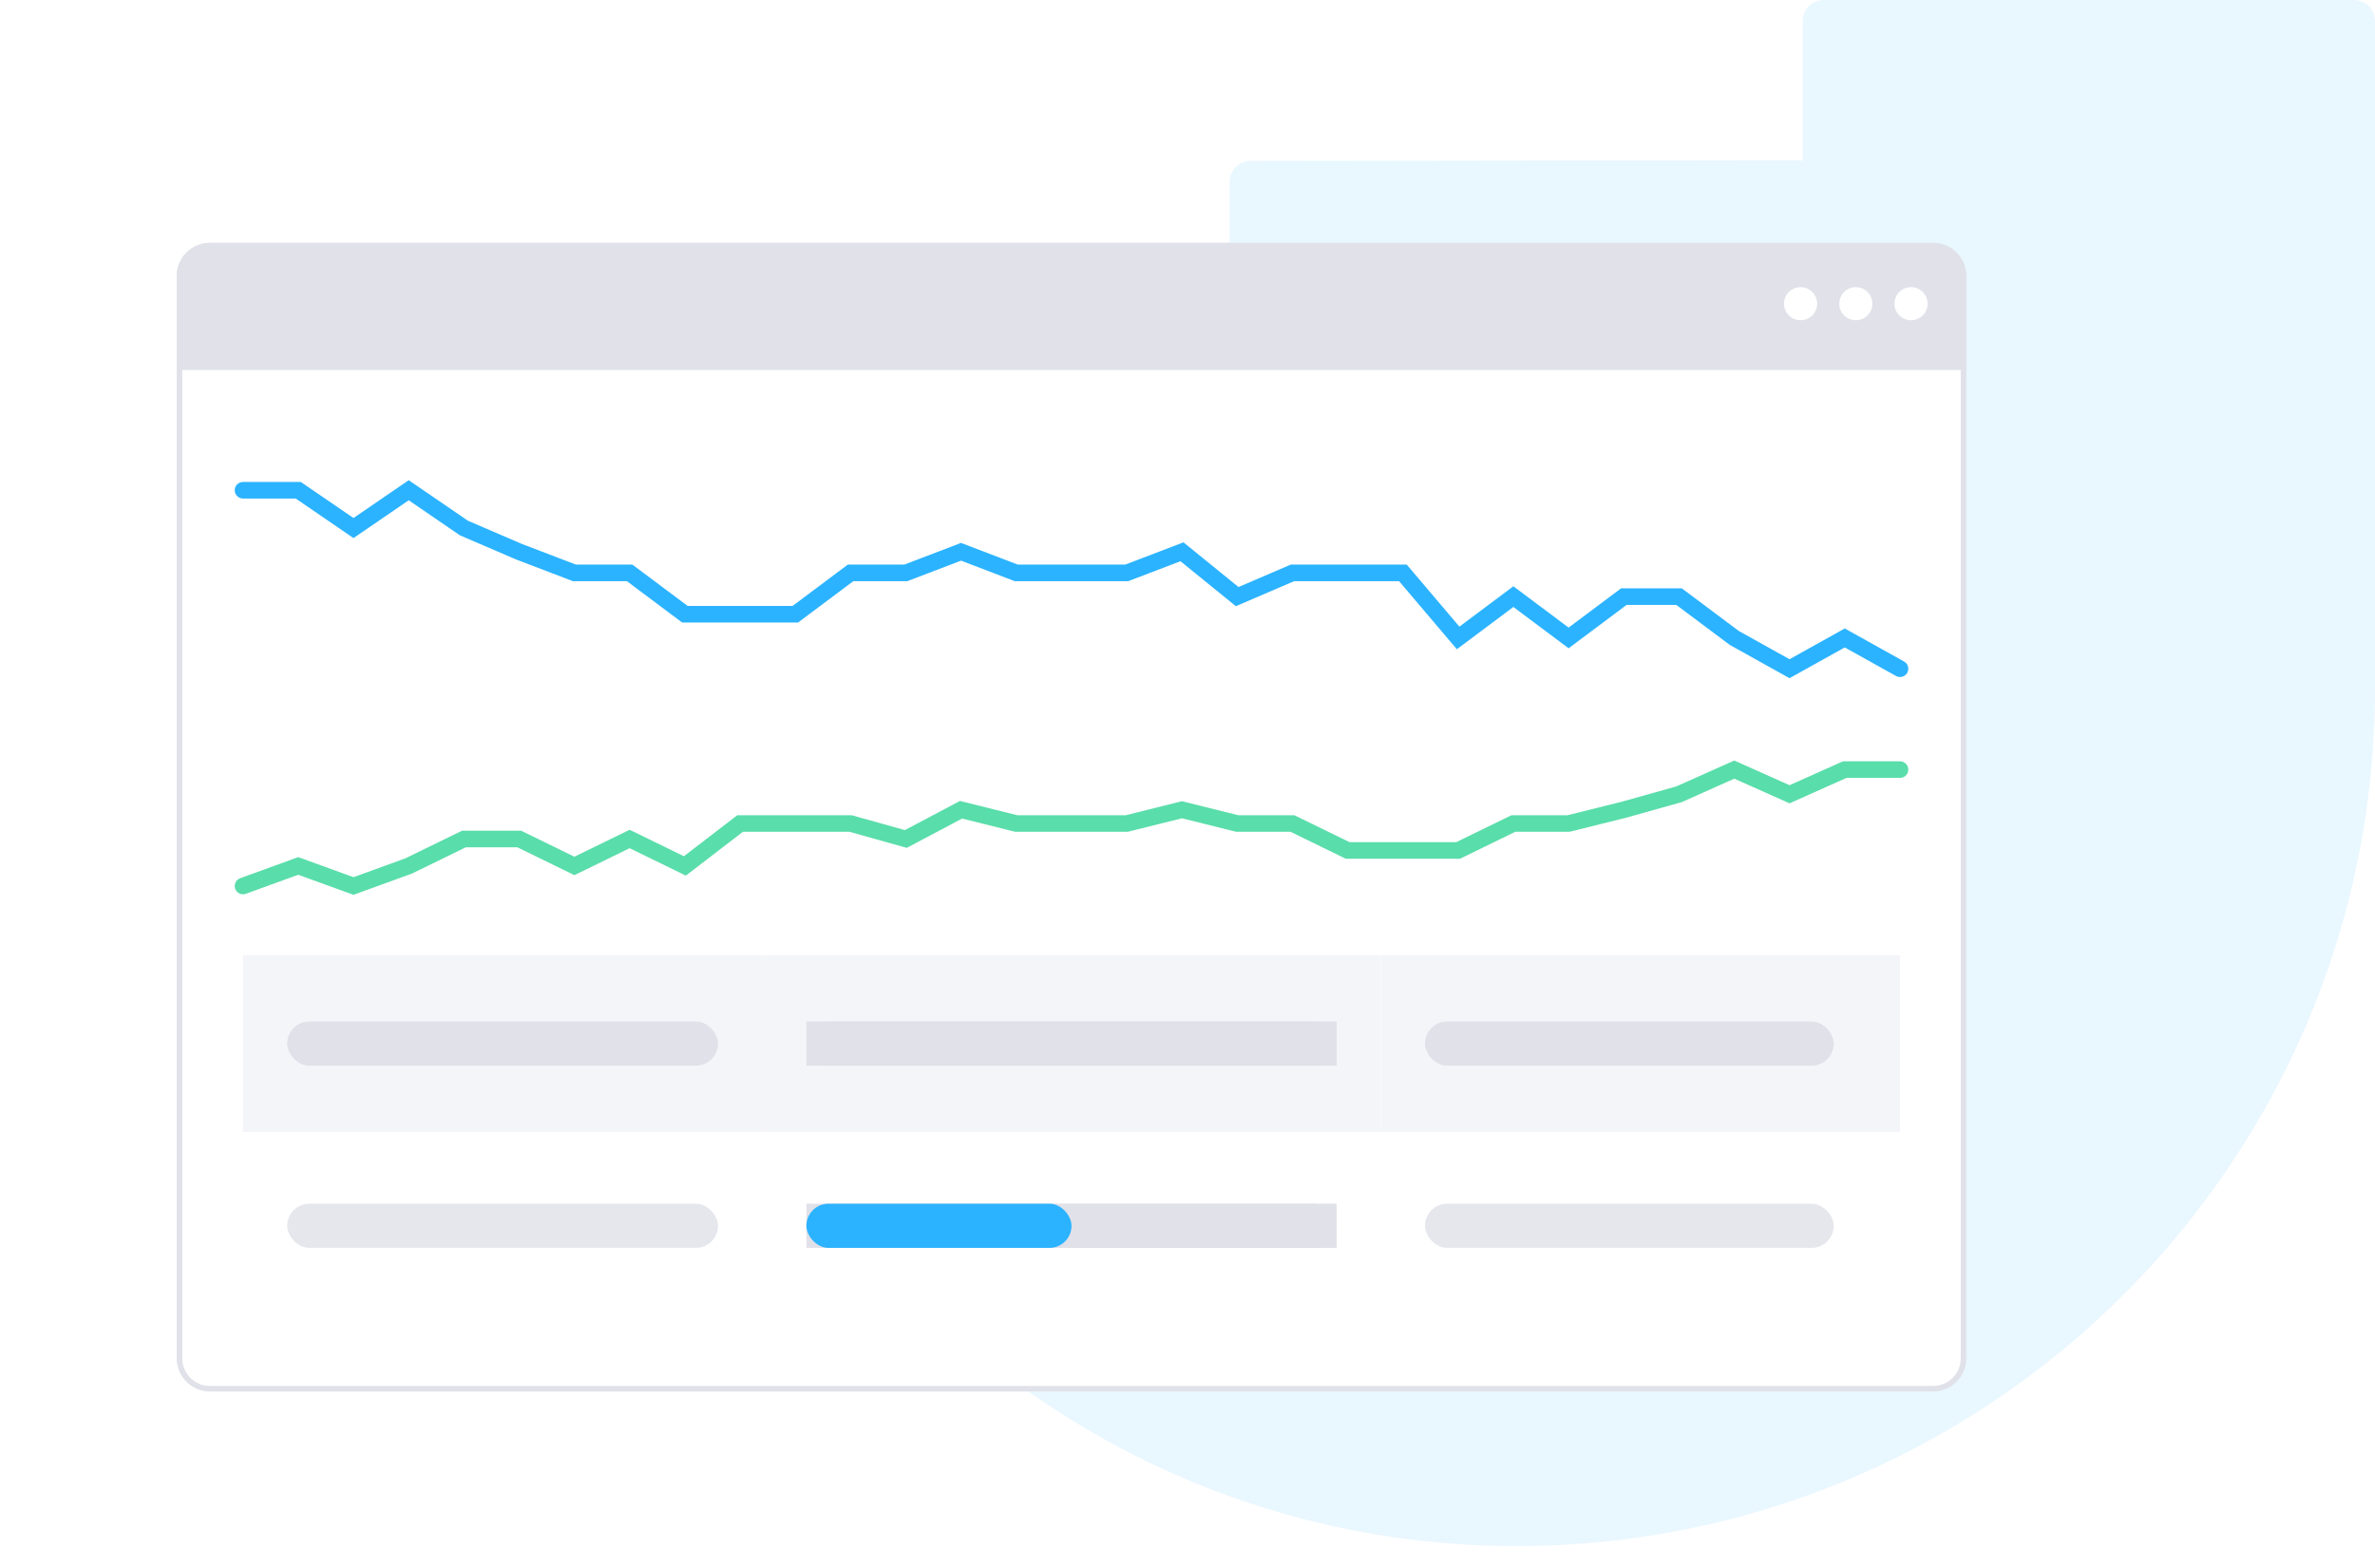 <svg width="430" height="284" viewBox="0 0 430 284" fill="none" xmlns="http://www.w3.org/2000/svg">
<path d="M325.83 29L226.459 29.146C224.319 29.146 222.629 30.835 222.629 32.973V58.181H122.83C120.69 58.181 119 59.869 119 62.007V122.325C119 207.739 187.035 278.861 272.416 279.987C359.262 281.112 430 211.115 430 124.689V3.826C430 1.688 428.31 0 426.17 0H330.201C328.06 0 326.371 1.688 326.371 3.826V29.146L325.83 29Z" fill="#E9F7FF"/>
<g filter="url(#filter0_d_197_35856)">
<rect x="32" y="36" width="324" height="208" rx="6" fill="#F4F5F9"/>
<path d="M32.5 42C32.5 38.962 34.962 36.5 38 36.5H350C353.038 36.5 355.5 38.962 355.5 42V238C355.5 241.038 353.038 243.5 350 243.5H38C34.962 243.5 32.5 241.038 32.5 238V42Z" fill="white" stroke="#E0E1E9"/>
<path fill-rule="evenodd" clip-rule="evenodd" d="M32 59H356L355.979 41.992C355.975 38.682 353.289 36 349.979 36H38C34.686 36 32 38.686 32 42V59ZM329 47C329 48.657 327.657 50 326 50C324.343 50 323 48.657 323 47C323 45.343 324.343 44 326 44C327.657 44 329 45.343 329 47ZM336 50C337.657 50 339 48.657 339 47C339 45.343 337.657 44 336 44C334.343 44 333 45.343 333 47C333 48.657 334.343 50 336 50ZM346 50C347.657 50 349 48.657 349 47C349 45.343 347.657 44 346 44C344.343 44 343 45.343 343 47C343 48.657 344.343 50 346 50Z" fill="#E0E1E9"/>
<path d="M344 113.108L334 107.535L324 113.108L314 107.535L304 100.051H294L284 107.535L274 100.051L264 107.535L254 95.752H244H234L224 100.051L214 91.93L204 95.752H194H184L174 91.93L164 95.752H154L144 103.236H134H124L114 95.752H104L94 91.93L84 87.631L74 80.784L64 87.631L54 80.784H44" stroke="#2BB3FF" stroke-width="3" stroke-linecap="round"/>
<path d="M44 152.459L54 148.825L64 152.459L74 148.825L84 143.944H94L104 148.825L114 143.944L124 148.825L134 141.14H144H154L164 143.944L174 138.648L184 141.14H194H204L214 138.648L224 141.14H234L244 146.021H254H264L274 141.14H284L294 138.648L304 135.844L314 131.378L324 135.844L334 131.378H344" stroke="#59DDAA" stroke-width="3" stroke-linecap="round"/>
<g filter="url(#filter1_i_197_35856)">
<rect width="94" height="32" transform="translate(44 166)" fill="#F4F5F9"/>
<rect x="52" y="178" width="78" height="8" rx="4" fill="#E0E1E9"/>
</g>
<g filter="url(#filter2_i_197_35856)">
<rect width="112" height="32" transform="translate(138 166)" fill="#F4F5F9"/>
<rect x="146" y="178" width="96" height="8" rx="4" fill="#E0E1E9"/>
<rect width="96" height="8" transform="translate(146 178)" fill="#E0E1E9"/>
</g>
<g filter="url(#filter3_i_197_35856)">
<rect width="94" height="32" transform="translate(250 166)" fill="#F4F5F9"/>
<rect x="258" y="178" width="74" height="8" rx="4" fill="#E0E1E9"/>
</g>
<rect width="94" height="32" transform="translate(44 198)" fill="white"/>
<rect x="52" y="210" width="78" height="8" rx="4" fill="#E6E7ED"/>
<rect width="112" height="32" transform="translate(138 198)" fill="white"/>
<rect x="146" y="210" width="96" height="8" rx="4" fill="#E0E1E9"/>
<rect width="96" height="8" transform="translate(146 210)" fill="#E0E1E9"/>
<rect x="146" y="210" width="48" height="8" rx="4" fill="#2BB3FF"/>
<rect width="94" height="32" transform="translate(250 198)" fill="white"/>
<rect x="258" y="210" width="74" height="8" rx="4" fill="#E6E7ED"/>
</g>
<defs>
<filter id="filter0_d_197_35856" x="0" y="12" width="388" height="272" filterUnits="userSpaceOnUse" color-interpolation-filters="sRGB">
<feFlood flood-opacity="0" result="BackgroundImageFix"/>
<feColorMatrix in="SourceAlpha" type="matrix" values="0 0 0 0 0 0 0 0 0 0 0 0 0 0 0 0 0 0 127 0" result="hardAlpha"/>
<feOffset dy="8"/>
<feGaussianBlur stdDeviation="16"/>
<feComposite in2="hardAlpha" operator="out"/>
<feColorMatrix type="matrix" values="0 0 0 0 0.098 0 0 0 0 0.106 0 0 0 0 0.137 0 0 0 0.08 0"/>
<feBlend mode="normal" in2="BackgroundImageFix" result="effect1_dropShadow_197_35856"/>
<feBlend mode="normal" in="SourceGraphic" in2="effect1_dropShadow_197_35856" result="shape"/>
</filter>
<filter id="filter1_i_197_35856" x="44" y="166" width="94" height="32" filterUnits="userSpaceOnUse" color-interpolation-filters="sRGB">
<feFlood flood-opacity="0" result="BackgroundImageFix"/>
<feBlend mode="normal" in="SourceGraphic" in2="BackgroundImageFix" result="shape"/>
<feColorMatrix in="SourceAlpha" type="matrix" values="0 0 0 0 0 0 0 0 0 0 0 0 0 0 0 0 0 0 127 0" result="hardAlpha"/>
<feOffset dy="-1"/>
<feComposite in2="hardAlpha" operator="arithmetic" k2="-1" k3="1"/>
<feColorMatrix type="matrix" values="0 0 0 0 0.878 0 0 0 0 0.882 0 0 0 0 0.914 0 0 0 1 0"/>
<feBlend mode="normal" in2="shape" result="effect1_innerShadow_197_35856"/>
</filter>
<filter id="filter2_i_197_35856" x="138" y="166" width="112" height="32" filterUnits="userSpaceOnUse" color-interpolation-filters="sRGB">
<feFlood flood-opacity="0" result="BackgroundImageFix"/>
<feBlend mode="normal" in="SourceGraphic" in2="BackgroundImageFix" result="shape"/>
<feColorMatrix in="SourceAlpha" type="matrix" values="0 0 0 0 0 0 0 0 0 0 0 0 0 0 0 0 0 0 127 0" result="hardAlpha"/>
<feOffset dy="-1"/>
<feComposite in2="hardAlpha" operator="arithmetic" k2="-1" k3="1"/>
<feColorMatrix type="matrix" values="0 0 0 0 0.878 0 0 0 0 0.882 0 0 0 0 0.914 0 0 0 1 0"/>
<feBlend mode="normal" in2="shape" result="effect1_innerShadow_197_35856"/>
</filter>
<filter id="filter3_i_197_35856" x="250" y="166" width="94" height="32" filterUnits="userSpaceOnUse" color-interpolation-filters="sRGB">
<feFlood flood-opacity="0" result="BackgroundImageFix"/>
<feBlend mode="normal" in="SourceGraphic" in2="BackgroundImageFix" result="shape"/>
<feColorMatrix in="SourceAlpha" type="matrix" values="0 0 0 0 0 0 0 0 0 0 0 0 0 0 0 0 0 0 127 0" result="hardAlpha"/>
<feOffset dy="-1"/>
<feComposite in2="hardAlpha" operator="arithmetic" k2="-1" k3="1"/>
<feColorMatrix type="matrix" values="0 0 0 0 0.878 0 0 0 0 0.882 0 0 0 0 0.914 0 0 0 1 0"/>
<feBlend mode="normal" in2="shape" result="effect1_innerShadow_197_35856"/>
</filter>
</defs>
</svg>

